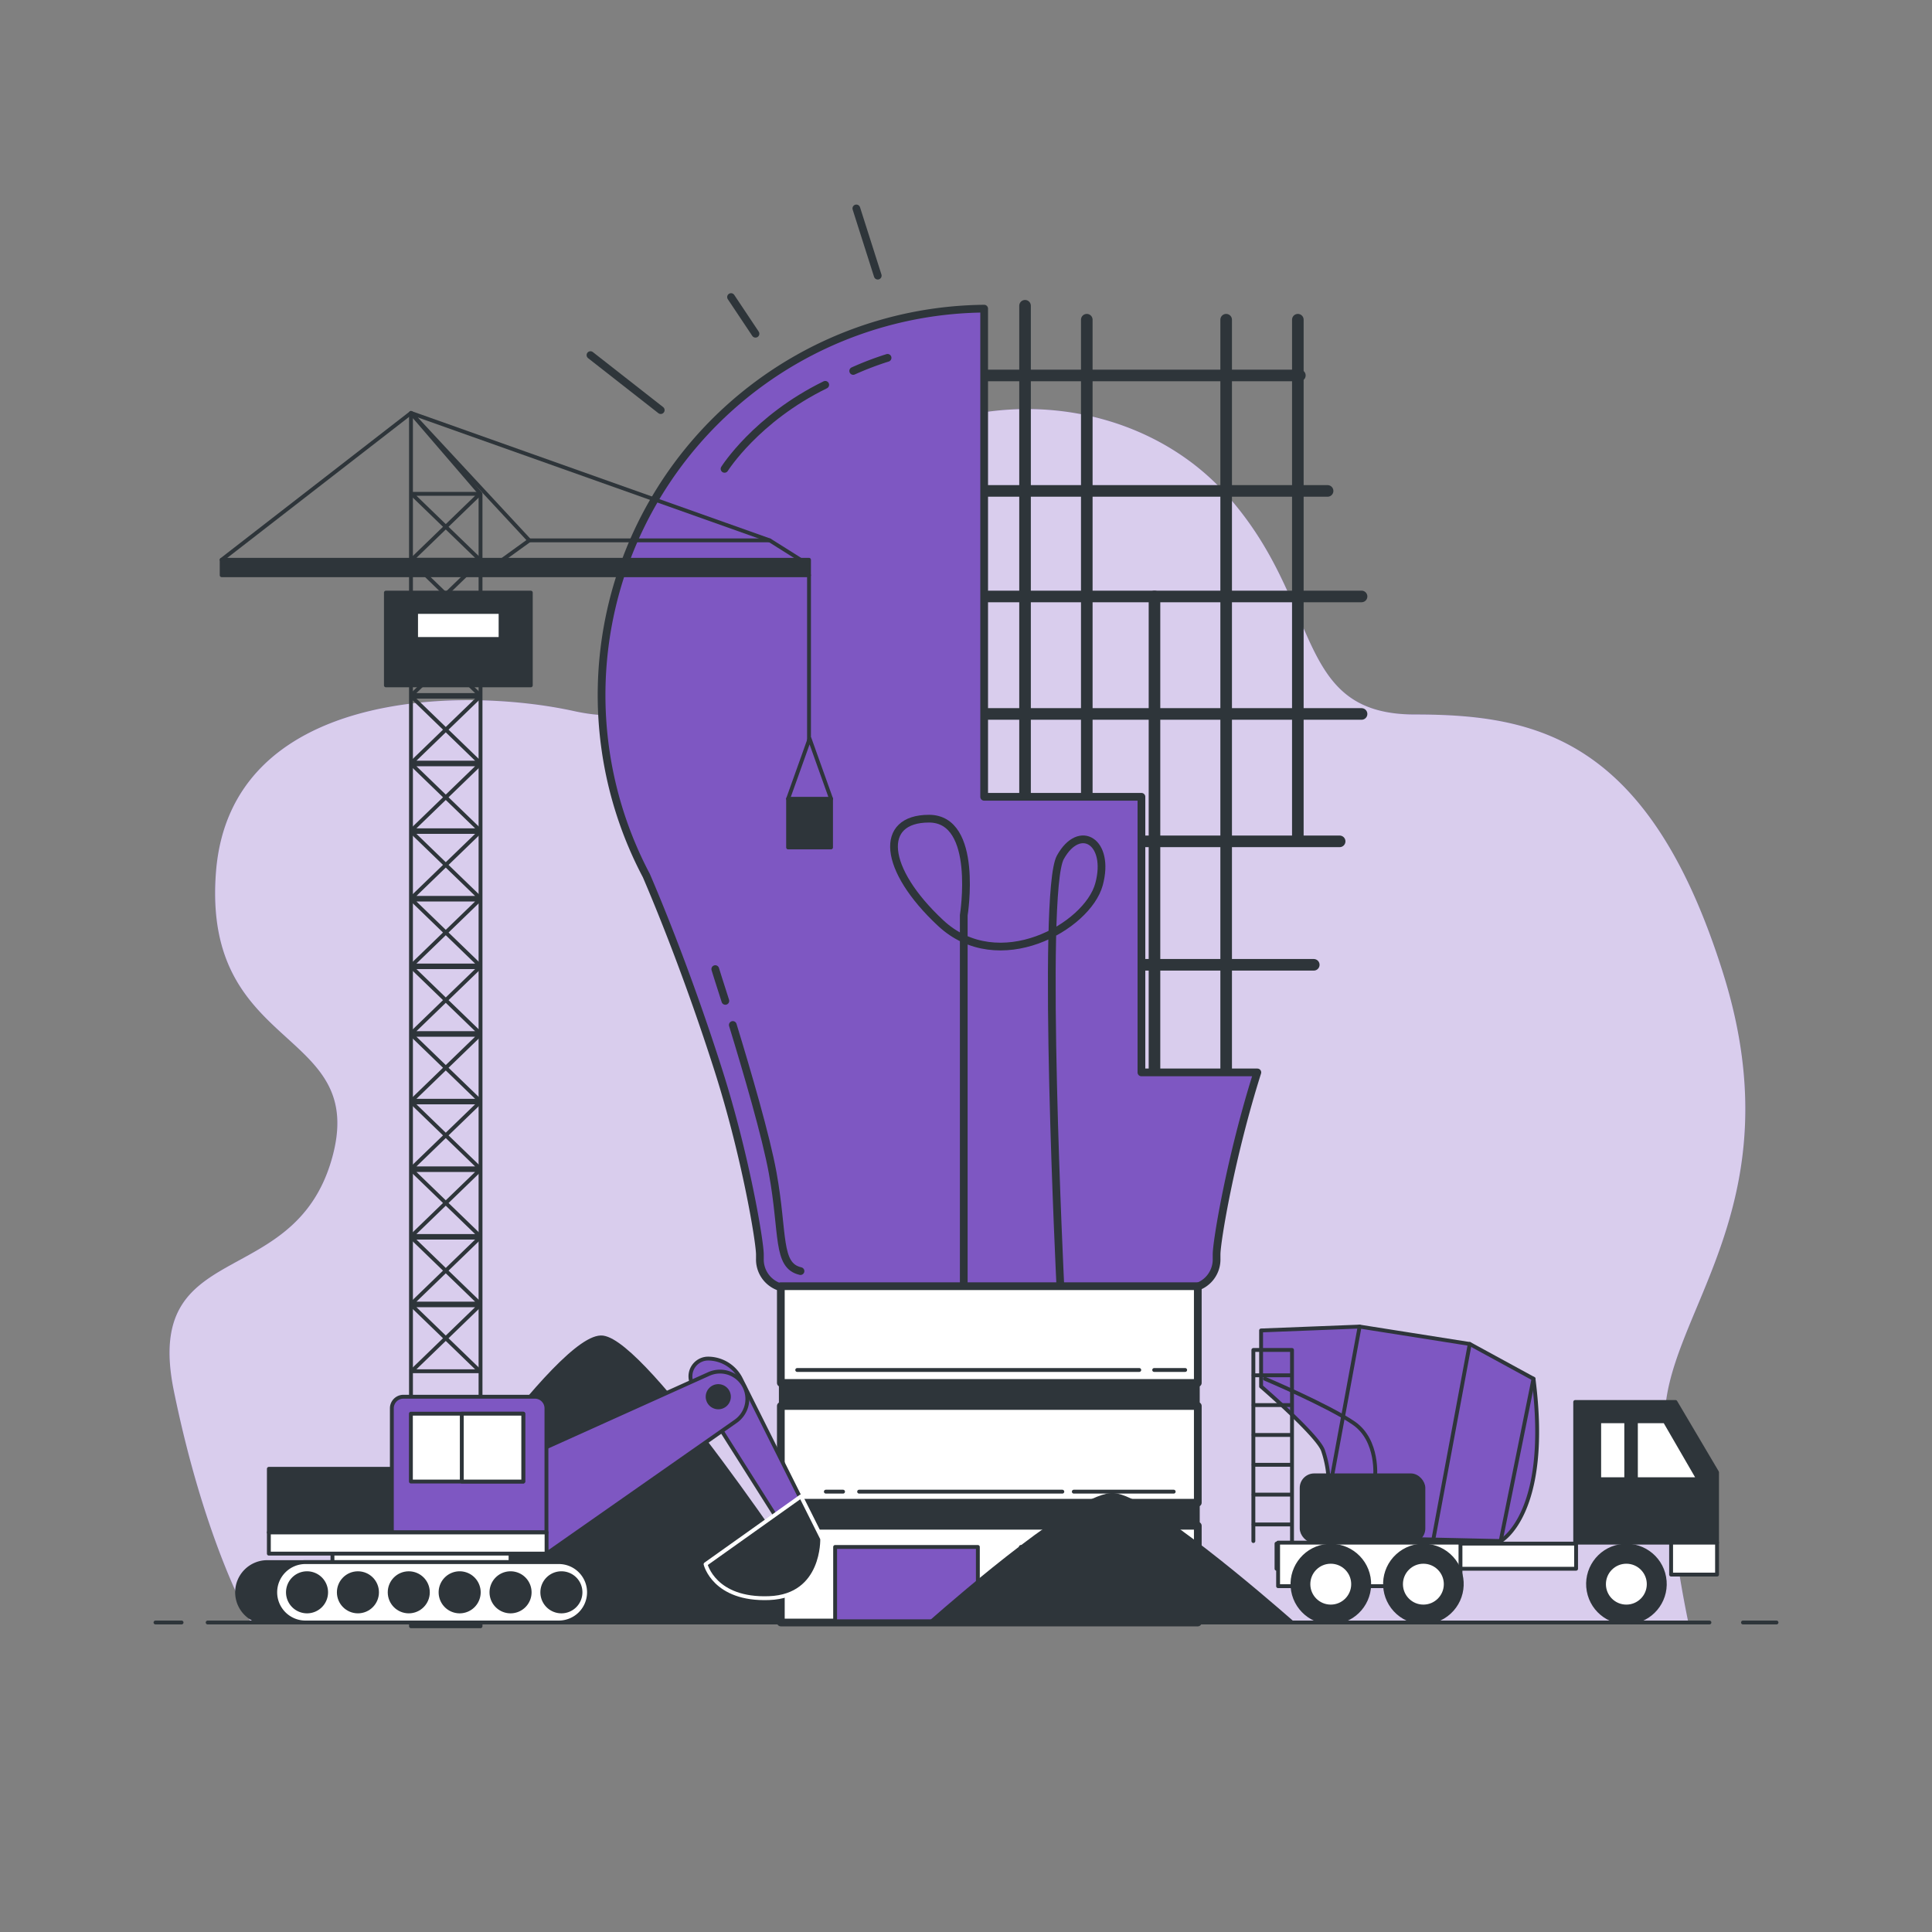 <svg xmlns="http://www.w3.org/2000/svg" viewBox="0 0 500 500"><rect x="0" y="0" width="500" height="500" fill="#808080" stroke="none"/><g id="freepik--background-simple--inject-1"><path d="M436.94,419.9H65S53.19,400,45,360s30.84-25.4,40.82-59.88-33.56-27.21-29.93-74.39,63.5-48.08,92.53-41.73,25.4-15.42,59-51.71,84.37-32.66,109.77-4.53,17.23,57.15,49,57.15S427,191.29,446,252.07s-15.77,88.56-15.14,116A300.58,300.58,0,0,0,436.94,419.9Z" style="fill:#7E57C2"></path><path d="M436.94,419.9H65S53.19,400,45,360s30.84-25.4,40.82-59.88-33.56-27.21-29.93-74.39,63.5-48.08,92.53-41.73,25.4-15.42,59-51.71,84.37-32.66,109.77-4.53,17.23,57.15,49,57.15S427,191.29,446,252.07s-15.77,88.56-15.14,116A300.58,300.58,0,0,0,436.94,419.9Z" style="fill:#fff;opacity:0.7"></path></g><g id="freepik--Bulb--inject-1"><path d="M215.41,419.9c-9.11-13.87-48-72.19-59.38-73.75-11.09-1.52-50.5,57.45-61.16,73.75Z" style="fill:#2e353a;stroke:#2e353a;stroke-linecap:round;stroke-linejoin:round"></path><line x1="265.28" y1="79.13" x2="265.28" y2="213.62" style="fill:none;stroke:#2e353a;stroke-linecap:round;stroke-linejoin:round;stroke-width:3px"></line><line x1="281.26" y1="82.74" x2="281.26" y2="213.62" style="fill:none;stroke:#2e353a;stroke-linecap:round;stroke-linejoin:round;stroke-width:3px"></line><line x1="298.78" y1="154.36" x2="298.78" y2="281.13" style="fill:none;stroke:#2e353a;stroke-linecap:round;stroke-linejoin:round;stroke-width:3px"></line><line x1="317.33" y1="82.74" x2="317.33" y2="281.13" style="fill:none;stroke:#2e353a;stroke-linecap:round;stroke-linejoin:round;stroke-width:3px"></line><line x1="335.88" y1="82.74" x2="335.88" y2="217.23" style="fill:none;stroke:#2e353a;stroke-linecap:round;stroke-linejoin:round;stroke-width:3px"></line><line x1="251.37" y1="97.16" x2="336.4" y2="97.16" style="fill:none;stroke:#2e353a;stroke-linecap:round;stroke-linejoin:round;stroke-width:3px"></line><line x1="251.37" y1="127.05" x2="343.58" y2="127.05" style="fill:none;stroke:#2e353a;stroke-linecap:round;stroke-linejoin:round;stroke-width:3px"></line><line x1="249.83" y1="154.36" x2="352.37" y2="154.36" style="fill:none;stroke:#2e353a;stroke-linecap:round;stroke-linejoin:round;stroke-width:3px"></line><line x1="248.28" y1="184.77" x2="352.37" y2="184.77" style="fill:none;stroke:#2e353a;stroke-linecap:round;stroke-linejoin:round;stroke-width:3px"></line><line x1="267.86" y1="217.74" x2="346.7" y2="217.74" style="fill:none;stroke:#2e353a;stroke-linecap:round;stroke-linejoin:round;stroke-width:3px"></line><line x1="288.47" y1="249.69" x2="340" y2="249.69" style="fill:none;stroke:#2e353a;stroke-linecap:round;stroke-linejoin:round;stroke-width:3px"></line><line x1="152.81" y1="91.9" x2="171" y2="106.14" style="fill:none;stroke:#2e353a;stroke-linecap:round;stroke-linejoin:round;stroke-width:2px"></line><line x1="189.19" y1="76.88" x2="195.52" y2="86.37" style="fill:none;stroke:#2e353a;stroke-linecap:round;stroke-linejoin:round;stroke-width:2px"></line><line x1="221.62" y1="53.94" x2="227.16" y2="71.34" style="fill:none;stroke:#2e353a;stroke-linecap:round;stroke-linejoin:round;stroke-width:2px"></line><path d="M325.4,277.54h-30V206.21H254.7V79.88a100,100,0,0,0-87.42,146.73c3.26,7.59,10.92,26.18,18.59,50.22,7.09,22.19,10.79,44.5,10.79,47.87,0,.33,0,.67,0,1a7.48,7.48,0,0,0,7.47,7.74H307.38a7.49,7.49,0,0,0,7.47-7.74c0-.36,0-.7,0-1C314.83,321.37,318.46,299.49,325.4,277.54Z" style="fill:#7E57C2;stroke:#2e353a;stroke-linecap:round;stroke-linejoin:round;stroke-width:2px"></path><path d="M220.81,96a80.31,80.31,0,0,1,8.89-3.39" style="fill:none;stroke:#2e353a;stroke-linecap:round;stroke-linejoin:round;stroke-width:2px"></path><path d="M187.51,121.34s8.15-13,26.06-21.75" style="fill:none;stroke:#2e353a;stroke-linecap:round;stroke-linejoin:round;stroke-width:2px"></path><path d="M189.65,265.26c3.71,12.12,8.62,28.91,10.32,38.29,2.88,15.82,1,24,7.2,25.41" style="fill:none;stroke:#2e353a;stroke-linecap:round;stroke-linejoin:round;stroke-width:2px"></path><path d="M185.11,250.8s1,3.25,2.61,8.23" style="fill:none;stroke:#2e353a;stroke-linecap:round;stroke-linejoin:round;stroke-width:2px"></path><path d="M249.42,332.47v-95.6s4-25-9-25-12,13,3,27,38,1,41-10-5-16-10-7,0,111,0,111" style="fill:none;stroke:#2e353a;stroke-linecap:round;stroke-linejoin:round;stroke-width:2px"></path><rect x="202.08" y="332.86" width="107.91" height="25.04" style="fill:#fff;stroke:#2e353a;stroke-linecap:round;stroke-linejoin:round;stroke-width:2px"></rect><rect x="202.08" y="363.86" width="107.91" height="25.04" style="fill:#fff;stroke:#2e353a;stroke-linecap:round;stroke-linejoin:round;stroke-width:2px"></rect><rect x="202.08" y="357.9" width="107.91" height="5.96" style="fill:#2e353a;stroke:#2e353a;stroke-linecap:round;stroke-linejoin:round"></rect><rect x="202.08" y="394.86" width="107.91" height="25.04" style="fill:#fff;stroke:#2e353a;stroke-linecap:round;stroke-linejoin:round;stroke-width:2px"></rect><line x1="298.7" y1="354.55" x2="306.72" y2="354.55" style="fill:none;stroke:#2e353a;stroke-linecap:round;stroke-linejoin:round"></line><line x1="206.32" y1="354.55" x2="294.84" y2="354.55" style="fill:none;stroke:#2e353a;stroke-linecap:round;stroke-linejoin:round"></line><line x1="277.9" y1="386.04" x2="303.75" y2="386.04" style="fill:none;stroke:#2e353a;stroke-linecap:round;stroke-linejoin:round"></line><line x1="222.34" y1="386.04" x2="274.93" y2="386.04" style="fill:none;stroke:#2e353a;stroke-linecap:round;stroke-linejoin:round"></line><line x1="213.73" y1="386.04" x2="218.18" y2="386.04" style="fill:none;stroke:#2e353a;stroke-linecap:round;stroke-linejoin:round"></line><rect x="202.08" y="388.9" width="107.91" height="5.96" style="fill:#2e353a;stroke:#2e353a;stroke-linecap:round;stroke-linejoin:round"></rect><rect x="216.13" y="400.35" width="36.94" height="19.23" style="fill:#7E57C2;stroke:#2e353a;stroke-linecap:round;stroke-linejoin:round"></rect><rect x="264.2" y="400.35" width="36.94" height="19.23" style="fill:#7E57C2;stroke:#2e353a;stroke-linecap:round;stroke-linejoin:round"></rect></g><g id="freepik--Ground--inject-1"><path d="M334.37,419.9c-7.08-6.21-37.31-32.32-46.11-33-8.62-.69-39.22,25.72-47.5,33Z" style="fill:#2e353a;stroke:#2e353a;stroke-linecap:round;stroke-linejoin:round"></path><line x1="451.08" y1="419.9" x2="459.76" y2="419.9" style="fill:#fff;stroke:#2e353a;stroke-linecap:round;stroke-linejoin:round"></line><line x1="53.74" y1="419.9" x2="442.4" y2="419.9" style="fill:#fff;stroke:#2e353a;stroke-linecap:round;stroke-linejoin:round"></line><line x1="40.24" y1="419.9" x2="46.99" y2="419.9" style="fill:#fff;stroke:#2e353a;stroke-linecap:round;stroke-linejoin:round"></line></g><g id="freepik--Trucks--inject-1"><polygon points="433.61 362.83 407.66 362.83 407.66 399.23 418.41 399.23 433.61 399.23 444.37 399.23 444.37 381.03 433.61 362.83" style="fill:#2e353a;stroke:#2e353a;stroke-linecap:round;stroke-linejoin:round"></polygon><rect x="432.48" y="399.23" width="11.89" height="8.27" style="fill:#fff;stroke:#2e353a;stroke-linecap:round;stroke-linejoin:round"></rect><path d="M388.37,398.82s13-7,8.5-42l-16.5-9-28.5-4.5-25.5,1v14.5s14.5,12.5,16,16.5a27.72,27.72,0,0,1,1.5,8.5v14Z" style="fill:#7E57C2;stroke:#2e353a;stroke-linecap:round;stroke-linejoin:round"></path><line x1="396.87" y1="356.82" x2="388.37" y2="398.82" style="fill:none;stroke:#2e353a;stroke-linecap:round;stroke-linejoin:round"></line><line x1="380.37" y1="347.82" x2="370.87" y2="398.82" style="fill:none;stroke:#2e353a;stroke-linecap:round;stroke-linejoin:round"></line><line x1="351.87" y1="343.32" x2="344.87" y2="381.32" style="fill:none;stroke:#2e353a;stroke-linecap:round;stroke-linejoin:round"></line><path d="M327.37,356.82s16.5,7,23,11.5,5.5,14,5.5,14" style="fill:none;stroke:#2e353a;stroke-linecap:round;stroke-linejoin:round"></path><rect x="330.36" y="399.49" width="77.53" height="6.5" style="fill:#fff;stroke:#2e353a;stroke-linecap:round;stroke-linejoin:round"></rect><polygon points="423.37 382.82 439.56 382.82 430.87 367.82 423.37 367.82 423.37 382.82" style="fill:#fff;stroke:#2e353a;stroke-linecap:round;stroke-linejoin:round"></polygon><rect x="413.87" y="367.82" width="7" height="15" style="fill:#fff;stroke:#2e353a;stroke-linecap:round;stroke-linejoin:round"></rect><rect x="330.77" y="399.23" width="47.2" height="11.27" style="fill:#fff;stroke:#2e353a;stroke-linecap:round;stroke-linejoin:round"></rect><circle cx="420.9" cy="409.98" r="9.93" transform="translate(-66.16 81.32) rotate(-10.24)" style="fill:#2e353a;stroke:#2e353a;stroke-linecap:round;stroke-linejoin:round"></circle><circle cx="420.9" cy="409.98" r="5.79" style="fill:#fff;stroke:#2e353a;stroke-linecap:round;stroke-linejoin:round"></circle><circle cx="344.4" cy="409.98" r="9.93" transform="translate(-66.18 66.3) rotate(-10.04)" style="fill:#2e353a;stroke:#2e353a;stroke-linecap:round;stroke-linejoin:round"></circle><circle cx="344.4" cy="409.98" r="5.79" style="fill:#fff;stroke:#2e353a;stroke-linecap:round;stroke-linejoin:round"></circle><circle cx="368.37" cy="409.98" r="9.93" transform="translate(-180.25 357.11) rotate(-42.56)" style="fill:#2e353a;stroke:#2e353a;stroke-linecap:round;stroke-linejoin:round"></circle><circle cx="368.37" cy="409.98" r="5.79" style="fill:#fff;stroke:#2e353a;stroke-linecap:round;stroke-linejoin:round"></circle><rect x="336.87" y="381.82" width="31.5" height="17" rx="3.25" style="fill:#2e353a;stroke:#2e353a;stroke-linecap:round;stroke-linejoin:round"></rect><polyline points="324.37 398.82 324.37 349.37 334.37 349.37 334.37 398.82" style="fill:none;stroke:#2e353a;stroke-linecap:round;stroke-linejoin:round"></polyline><line x1="324.44" y1="355.92" x2="334.26" y2="355.92" style="fill:none;stroke:#2e353a;stroke-linecap:round;stroke-linejoin:round"></line><line x1="324.44" y1="363.64" x2="334.26" y2="363.64" style="fill:none;stroke:#2e353a;stroke-linecap:round;stroke-linejoin:round"></line><line x1="324.44" y1="371.36" x2="334.26" y2="371.36" style="fill:none;stroke:#2e353a;stroke-linecap:round;stroke-linejoin:round"></line><line x1="324.44" y1="379.09" x2="334.26" y2="379.09" style="fill:none;stroke:#2e353a;stroke-linecap:round;stroke-linejoin:round"></line><line x1="324.44" y1="386.81" x2="334.26" y2="386.81" style="fill:none;stroke:#2e353a;stroke-linecap:round;stroke-linejoin:round"></line><line x1="324.44" y1="394.53" x2="334.26" y2="394.53" style="fill:none;stroke:#2e353a;stroke-linecap:round;stroke-linejoin:round"></line><polygon points="124.36 420.87 106.36 420.87 106.36 106.87 124.36 127.8 124.36 420.87" style="fill:none;stroke:#2e353a;stroke-linecap:round;stroke-linejoin:round"></polygon><polygon points="106.54 354.87 124.19 354.87 106.54 337.8 124.19 337.8 106.54 354.87" style="fill:none;stroke:#2e353a;stroke-linecap:round;stroke-linejoin:round"></polygon><polygon points="106.54 337.37 124.19 337.37 106.54 320.3 124.19 320.3 106.54 337.37" style="fill:none;stroke:#2e353a;stroke-linecap:round;stroke-linejoin:round"></polygon><polygon points="106.54 319.87 124.19 319.87 106.54 302.8 124.19 302.8 106.54 319.87" style="fill:none;stroke:#2e353a;stroke-linecap:round;stroke-linejoin:round"></polygon><polygon points="106.54 302.37 124.19 302.37 106.54 285.3 124.19 285.3 106.54 302.37" style="fill:none;stroke:#2e353a;stroke-linecap:round;stroke-linejoin:round"></polygon><polygon points="106.54 284.87 124.19 284.87 106.54 267.8 124.19 267.8 106.54 284.87" style="fill:none;stroke:#2e353a;stroke-linecap:round;stroke-linejoin:round"></polygon><polygon points="106.54 267.37 124.19 267.37 106.54 250.3 124.19 250.3 106.54 267.37" style="fill:none;stroke:#2e353a;stroke-linecap:round;stroke-linejoin:round"></polygon><polygon points="106.54 249.87 124.19 249.87 106.54 232.8 124.19 232.8 106.54 249.87" style="fill:none;stroke:#2e353a;stroke-linecap:round;stroke-linejoin:round"></polygon><polygon points="106.54 232.37 124.19 232.37 106.54 215.3 124.19 215.3 106.54 232.37" style="fill:none;stroke:#2e353a;stroke-linecap:round;stroke-linejoin:round"></polygon><polygon points="106.54 214.87 124.19 214.87 106.54 197.8 124.19 197.8 106.54 214.87" style="fill:none;stroke:#2e353a;stroke-linecap:round;stroke-linejoin:round"></polygon><polygon points="106.54 197.37 124.19 197.37 106.54 180.3 124.19 180.3 106.54 197.37" style="fill:none;stroke:#2e353a;stroke-linecap:round;stroke-linejoin:round"></polygon><polygon points="106.54 179.87 124.19 179.87 106.54 162.8 124.19 162.8 106.54 179.87" style="fill:none;stroke:#2e353a;stroke-linecap:round;stroke-linejoin:round"></polygon><polygon points="106.54 162.37 124.19 162.37 106.54 145.3 124.19 145.3 106.54 162.37" style="fill:none;stroke:#2e353a;stroke-linecap:round;stroke-linejoin:round"></polygon><polygon points="106.54 144.87 124.19 144.87 106.54 127.8 124.19 127.8 106.54 144.87" style="fill:none;stroke:#2e353a;stroke-linecap:round;stroke-linejoin:round"></polygon><polygon points="207.93 145.34 199.21 139.85 136.98 139.85 129.38 145.34 207.93 145.34" style="fill:none;stroke:#2e353a;stroke-linecap:round;stroke-linejoin:round"></polygon><rect x="57.37" y="144.87" width="152" height="4" style="fill:#2e353a;stroke:#2e353a;stroke-linecap:round;stroke-linejoin:round"></rect><polyline points="199.21 139.85 106.36 106.87 136.98 139.85" style="fill:none;stroke:#2e353a;stroke-linecap:round;stroke-linejoin:round"></polyline><line x1="106.37" y1="106.87" x2="57.37" y2="144.87" style="fill:none;stroke:#2e353a;stroke-linecap:round;stroke-linejoin:round"></line><rect x="99.87" y="153.37" width="37.5" height="24" style="fill:#2e353a;stroke:#2e353a;stroke-linecap:round;stroke-linejoin:round"></rect><rect x="107.68" y="158.37" width="21.87" height="7" style="fill:#fff;stroke:#2e353a;stroke-linecap:round;stroke-linejoin:round"></rect><line x1="209.37" y1="148.87" x2="209.37" y2="191.99" style="fill:#fff;stroke:#2e353a;stroke-linecap:round;stroke-linejoin:round"></line><rect x="203.96" y="206.72" width="11.11" height="12.59" style="fill:#2e353a;stroke:#2e353a;stroke-linecap:round;stroke-linejoin:round"></rect><polyline points="203.96 206.72 209.52 191.17 215.08 206.72" style="fill:none;stroke:#2e353a;stroke-linecap:round;stroke-linejoin:round"></polyline><path d="M179.4,358.65l24,37.94,6-4.39-17.66-35.32a9.55,9.55,0,0,0-8.55-5.28h0A4.59,4.59,0,0,0,179.4,358.65Z" style="fill:#7E57C2;stroke:#2e353a;stroke-linecap:round;stroke-linejoin:round"></path><path d="M207.29,387.26,182.6,404.82s2.2,9.32,16.46,8.77,13.72-15.36,13.72-15.36Z" style="fill:#2e353a;stroke:#fff;stroke-linecap:round;stroke-linejoin:round"></path><path d="M138.71,375.74l44.72-20.15a7.08,7.08,0,0,1,8.6,2.25h0a7.07,7.07,0,0,1-1.64,10l-48.93,34.25Z" style="fill:#7E57C2;stroke:#2e353a;stroke-linecap:round;stroke-linejoin:round"></path><rect x="86.04" y="400.43" width="46.09" height="7.13" style="fill:#fff;stroke:#2e353a;stroke-linecap:round;stroke-linejoin:round"></rect><rect x="69.58" y="380.13" width="40.05" height="16.46" style="fill:#2e353a;stroke:#2e353a;stroke-linecap:round;stroke-linejoin:round"></rect><path d="M104.42,361.47h34a3,3,0,0,1,3,3v32.1a0,0,0,0,1,0,0H101.41a0,0,0,0,1,0,0v-32.1A3,3,0,0,1,104.42,361.47Z" style="fill:#7E57C2;stroke:#2e353a;stroke-linecap:round;stroke-linejoin:round"></path><path d="M69.17,419.9h65.57a7.81,7.81,0,0,0,7.81-7.81h0a7.82,7.82,0,0,0-7.81-7.82H69.17a7.82,7.82,0,0,0-7.81,7.82h0A7.81,7.81,0,0,0,69.17,419.9Z" style="fill:#2e353a;stroke:#2e353a;stroke-linecap:round;stroke-linejoin:round"></path><path d="M79.05,419.9h65.56a7.82,7.82,0,0,0,7.82-7.81h0a7.82,7.82,0,0,0-7.82-7.82H79.05a7.82,7.82,0,0,0-7.82,7.82h0A7.82,7.82,0,0,0,79.05,419.9Z" style="fill:#fff;stroke:#2e353a;stroke-linecap:round;stroke-linejoin:round"></path><rect x="69.58" y="396.59" width="71.87" height="5.49" style="fill:#fff;stroke:#2e353a;stroke-linecap:round;stroke-linejoin:round"></rect><path d="M84.4,412.09a4.94,4.94,0,1,1-4.94-4.94A4.94,4.94,0,0,1,84.4,412.09Z" style="fill:#2e353a;stroke:#2e353a;stroke-linecap:round;stroke-linejoin:round"></path><circle cx="92.63" cy="412.09" r="4.94" style="fill:#2e353a;stroke:#2e353a;stroke-linecap:round;stroke-linejoin:round"></circle><circle cx="105.79" cy="412.09" r="4.94" style="fill:#2e353a;stroke:#2e353a;stroke-linecap:round;stroke-linejoin:round"></circle><path d="M123.9,412.09a4.94,4.94,0,1,1-4.94-4.94A4.94,4.94,0,0,1,123.9,412.09Z" style="fill:#2e353a;stroke:#2e353a;stroke-linecap:round;stroke-linejoin:round"></path><path d="M137.07,412.09a4.94,4.94,0,1,1-4.94-4.94A4.94,4.94,0,0,1,137.07,412.09Z" style="fill:#2e353a;stroke:#2e353a;stroke-linecap:round;stroke-linejoin:round"></path><path d="M150.23,412.09a4.94,4.94,0,1,1-4.93-4.94A4.93,4.93,0,0,1,150.23,412.09Z" style="fill:#2e353a;stroke:#2e353a;stroke-linecap:round;stroke-linejoin:round"></path><path d="M188.64,361.47a2.75,2.75,0,1,0-2.74,2.75A2.74,2.74,0,0,0,188.64,361.47Z" style="fill:#2e353a;stroke:#2e353a;stroke-linecap:round;stroke-linejoin:round"></path><rect x="106.34" y="365.86" width="29.08" height="17.56" style="fill:#fff;stroke:#2e353a;stroke-linecap:round;stroke-linejoin:round"></rect><rect x="119.51" y="365.86" width="15.91" height="17.56" style="fill:#fff;stroke:#2e353a;stroke-linecap:round;stroke-linejoin:round"></rect></g></svg>